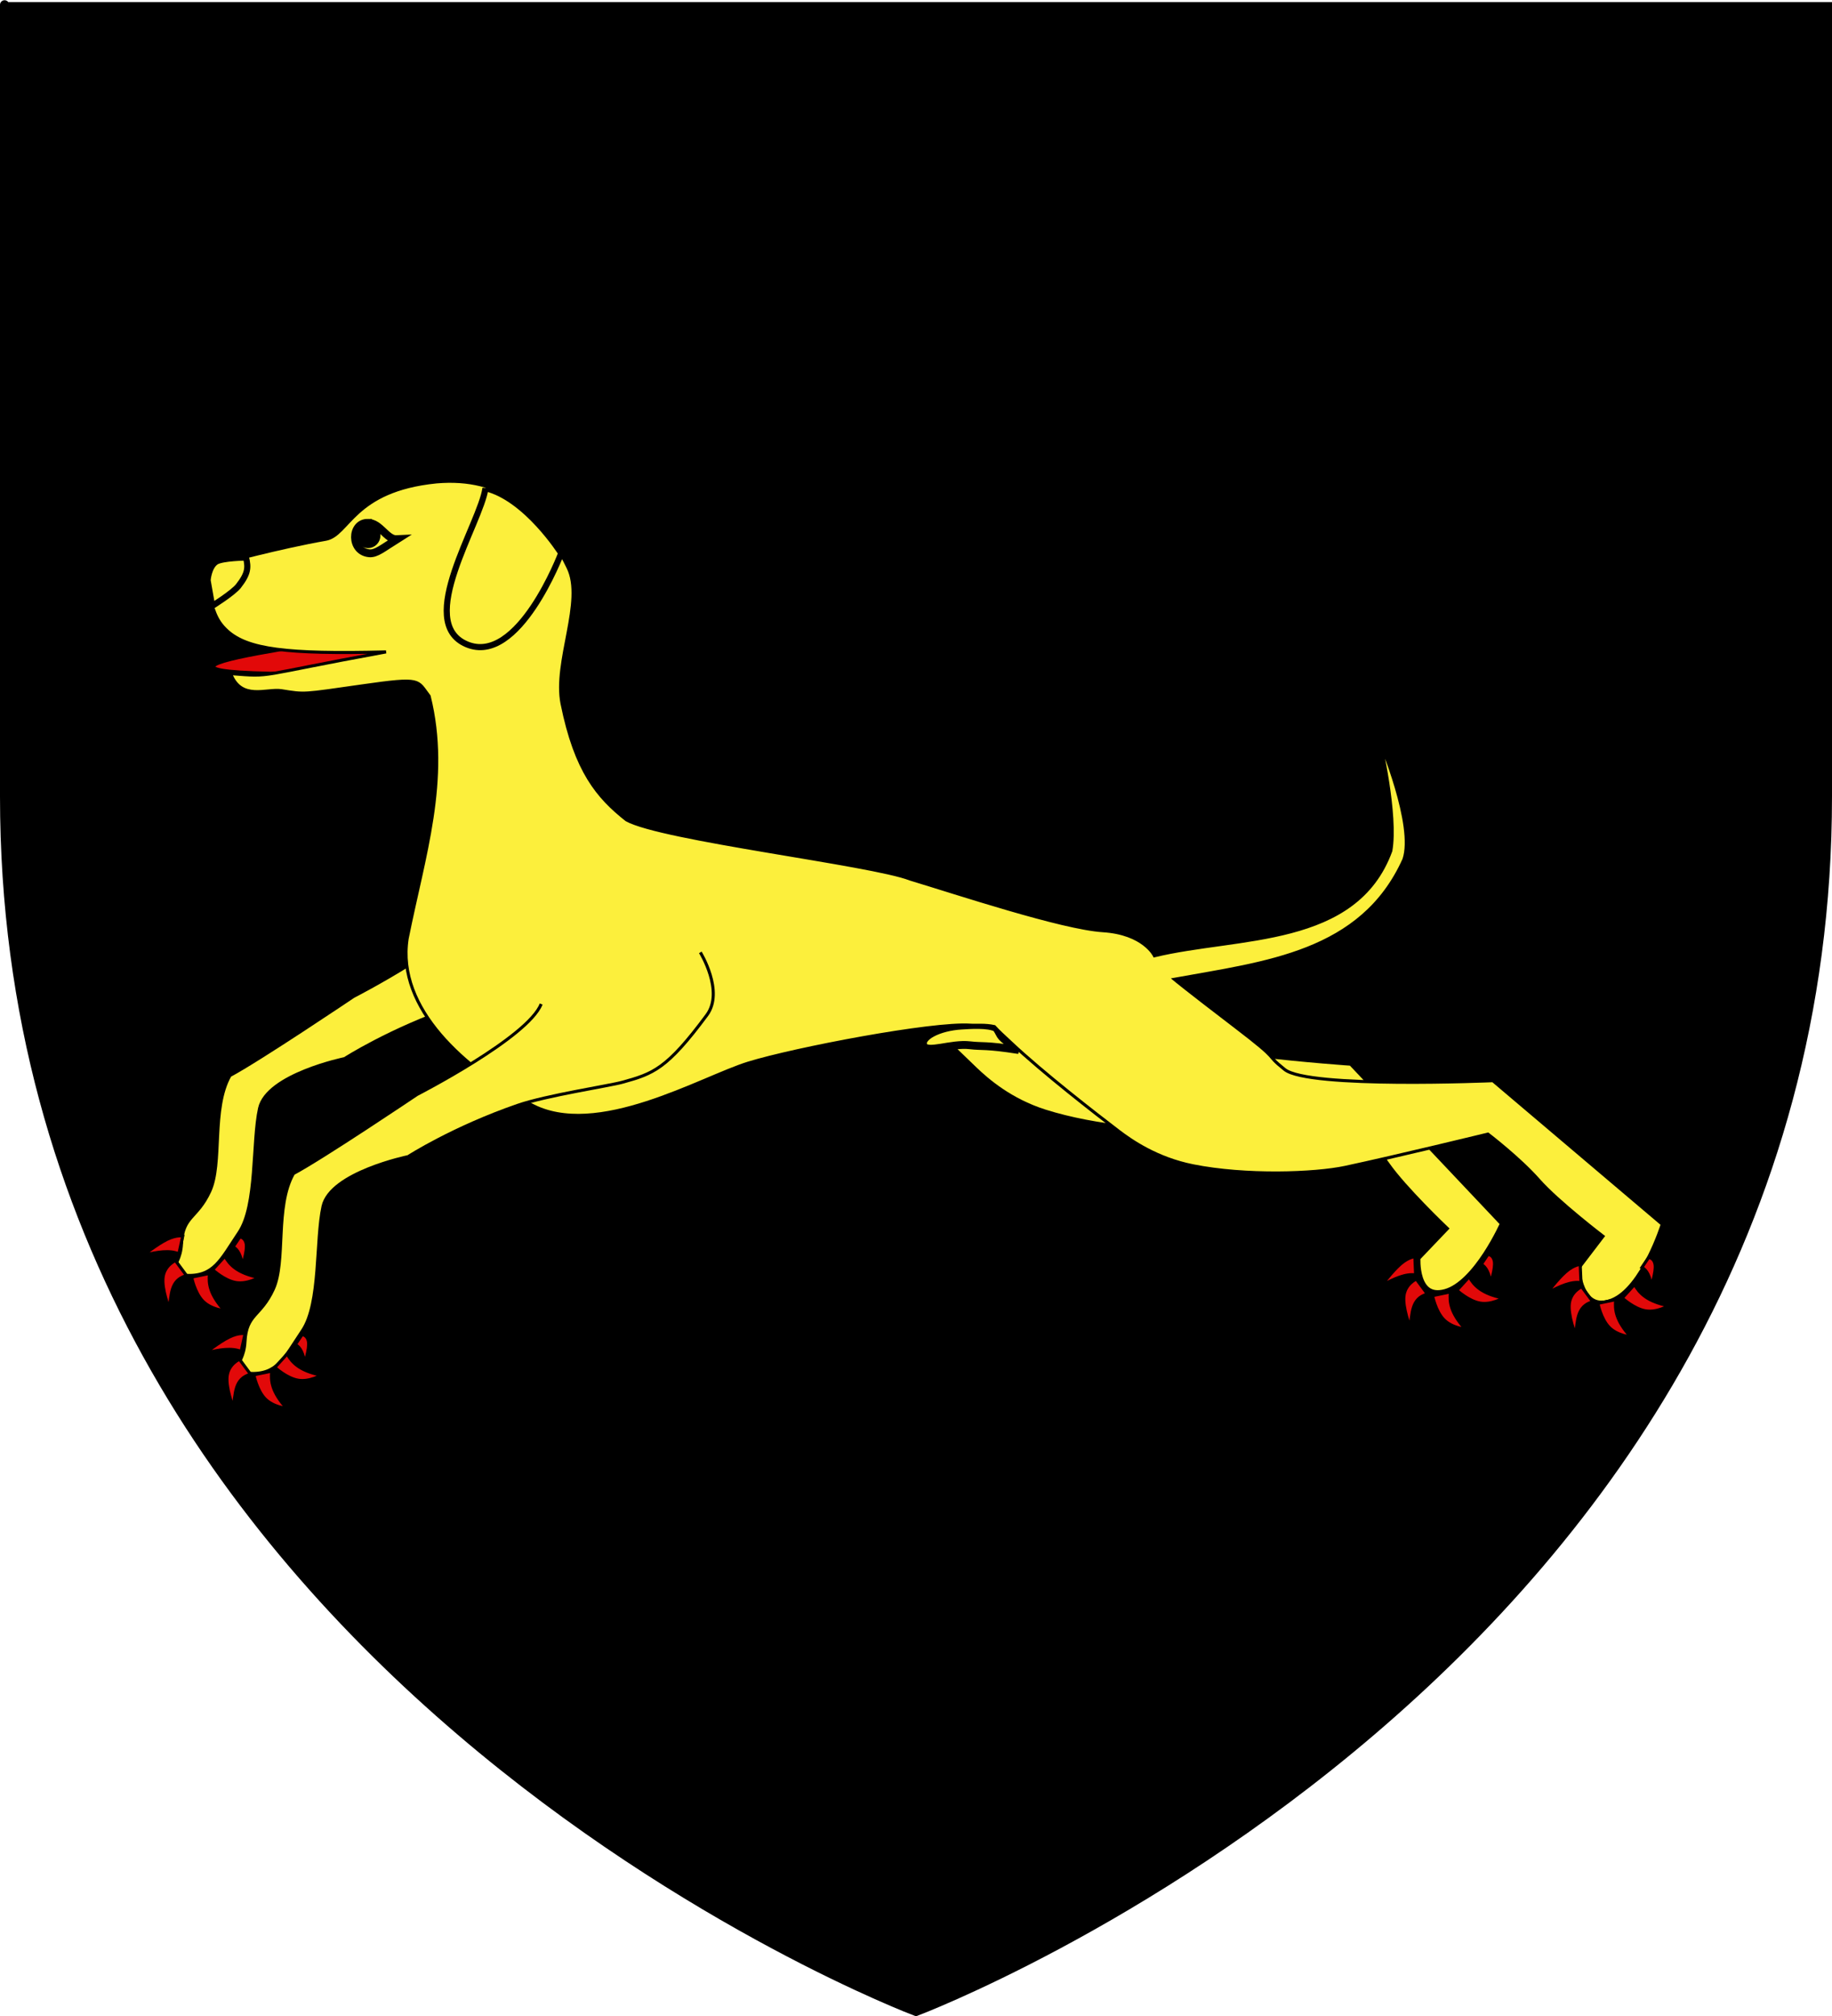 <?xml version="1.0" encoding="UTF-8" standalone="no"?>
<svg
   xmlns:dc="http://purl.org/dc/elements/1.1/"
   xmlns:cc="http://creativecommons.org/ns#"
   xmlns:rdf="http://www.w3.org/1999/02/22-rdf-syntax-ns#"
   xmlns:svg="http://www.w3.org/2000/svg"
   xmlns="http://www.w3.org/2000/svg"
   xmlns:xlink="http://www.w3.org/1999/xlink"
   xmlns:sodipodi="http://sodipodi.sourceforge.net/DTD/sodipodi-0.dtd"
   xmlns:inkscape="http://www.inkscape.org/namespaces/inkscape"
   height="660"
   width="600"
   version="1.0"
   id="svg2"
   sodipodi:version="0.32"
   inkscape:version="0.92.4 (5da689c313, 2019-01-14)"
   sodipodi:docname="Armes imaginaires de Brien des Iles.svg"
   inkscape:export-filename="/Users/olivier/Desktop/Blason Rouge/Blason_Vide_3D.png"
   inkscape:export-xdpi="144"
   inkscape:export-ydpi="144"
   inkscape:output_extension="org.inkscape.output.svg.inkscape">
  <sodipodi:namedview
     inkscape:window-height="1699"
     inkscape:window-width="2736"
     inkscape:pageshadow="2"
     inkscape:pageopacity="0.0"
     guidetolerance="10.0"
     gridtolerance="10.0"
     objecttolerance="10.0"
     borderopacity="1.0"
     bordercolor="#666666"
     pagecolor="#ffffff"
     id="base"
     showgrid="false"
     height="660px"
     inkscape:zoom="1.8101934"
     inkscape:cx="37.369832"
     inkscape:cy="353.01595"
     inkscape:window-x="-13"
     inkscape:window-y="-13"
     inkscape:current-layer="g3808"
     showguides="false"
     inkscape:guide-bbox="true"
     inkscape:window-maximized="1">
    <inkscape:grid
       type="xygrid"
       id="grid2406" />
    <sodipodi:guide
       orientation="1,0"
       position="299.312,457.376"
       id="guide2408"
       inkscape:locked="false" />
    <sodipodi:guide
       orientation="0,1"
       position="-136.204,329.58"
       id="guide2410"
       inkscape:locked="false" />
  </sodipodi:namedview>
  <desc
     id="desc4">Flag of Canton of Valais (Wallis)</desc>
  <defs
     id="defs6">
    <inkscape:perspective
       sodipodi:type="inkscape:persp3d"
       inkscape:vp_x="0 : 330 : 1"
       inkscape:vp_y="0 : 1000 : 0"
       inkscape:vp_z="600 : 330 : 1"
       inkscape:persp3d-origin="300 : 220 : 1"
       id="perspective33" />
    <linearGradient
       id="linearGradient2893">
      <stop
         style="stop-color: white; stop-opacity: 0.314;"
         offset="0"
         id="stop2895" />
      <stop
         id="stop2897"
         offset="0.19"
         style="stop-color: white; stop-opacity: 0.251;" />
      <stop
         style="stop-color: rgb(107, 107, 107); stop-opacity: 0.125;"
         offset="0.6"
         id="stop2901" />
      <stop
         style="stop-color: black; stop-opacity: 0.125;"
         offset="1"
         id="stop2899" />
    </linearGradient>
    <radialGradient
       inkscape:collect="always"
       xlink:href="#linearGradient2893"
       id="radialGradient3163"
       gradientUnits="userSpaceOnUse"
       gradientTransform="matrix(1.353, 0, 0, 1.349, -77.629, -85.747)"
       cx="221.445"
       cy="226.331"
       fx="221.445"
       fy="226.331"
       r="300" />
    <inkscape:perspective
       id="perspective2528"
       inkscape:persp3d-origin="414.76221 : 217.06594 : 1"
       inkscape:vp_z="829.52441 : 325.59891 : 1"
       inkscape:vp_y="0 : 1000 : 0"
       inkscape:vp_x="0 : 325.59891 : 1"
       sodipodi:type="inkscape:persp3d" />
    <inkscape:perspective
       id="perspective2610"
       inkscape:persp3d-origin="526.18109 : 248.03149 : 1"
       inkscape:vp_z="1052.3622 : 372.04724 : 1"
       inkscape:vp_y="0 : 1000 : 0"
       inkscape:vp_x="0 : 372.04724 : 1"
       sodipodi:type="inkscape:persp3d" />
    <inkscape:perspective
       id="perspective2834"
       inkscape:persp3d-origin="357.59589 : 307.73737 : 1"
       inkscape:vp_z="715.19177 : 461.60605 : 1"
       inkscape:vp_y="0 : 1000 : 0"
       inkscape:vp_x="0 : 461.60605 : 1"
       sodipodi:type="inkscape:persp3d" />
    <inkscape:perspective
       id="perspective2955"
       inkscape:persp3d-origin="0.5 : 0.33333333 : 1"
       inkscape:vp_z="1 : 0.5 : 1"
       inkscape:vp_y="0 : 1000 : 0"
       inkscape:vp_x="0 : 0.5 : 1"
       sodipodi:type="inkscape:persp3d" />
    <inkscape:perspective
       id="perspective2955-1"
       inkscape:persp3d-origin="0.5 : 0.33333333 : 1"
       inkscape:vp_z="1 : 0.5 : 1"
       inkscape:vp_y="0 : 1000 : 0"
       inkscape:vp_x="0 : 0.5 : 1"
       sodipodi:type="inkscape:persp3d" />
    <inkscape:perspective
       id="perspective3715"
       inkscape:persp3d-origin="0.5 : 0.33333333 : 1"
       inkscape:vp_z="1 : 0.5 : 1"
       inkscape:vp_y="0 : 1000 : 0"
       inkscape:vp_x="0 : 0.5 : 1"
       sodipodi:type="inkscape:persp3d" />
    <inkscape:perspective
       id="perspective3715-7"
       inkscape:persp3d-origin="0.5 : 0.33333333 : 1"
       inkscape:vp_z="1 : 0.5 : 1"
       inkscape:vp_y="0 : 1000 : 0"
       inkscape:vp_x="0 : 0.5 : 1"
       sodipodi:type="inkscape:persp3d" />
    <inkscape:perspective
       id="perspective3776"
       inkscape:persp3d-origin="0.5 : 0.33333333 : 1"
       inkscape:vp_z="1 : 0.5 : 1"
       inkscape:vp_y="0 : 1000 : 0"
       inkscape:vp_x="0 : 0.5 : 1"
       sodipodi:type="inkscape:persp3d" />
    <filter
       inkscape:collect="always"
       id="filter3851"
       x="-0.736"
       width="2.473"
       y="-3.24"
       height="7.48">
      <feGaussianBlur
         inkscape:collect="always"
         stdDeviation="0.659"
         id="feGaussianBlur3853" />
    </filter>
  </defs>
  <g
     inkscape:groupmode="layer"
     id="layer3"
     inkscape:label="Fond écu"
     style="display:inline">
    <path
       id="path2855"
       style="fill:#000000;fill-opacity:1;fill-rule:evenodd;stroke:none"
       d="m 300,658.5 c 0,0 298.5,-112.32 298.5,-397.772 0,-285.452 0,-258.552 0,-258.552 l -597,0 0,258.552 C 1.5,546.18 300,658.5 300,658.5 z"
       sodipodi:nodetypes="cccccc" />
  </g>
  <g
     inkscape:groupmode="layer"
     id="layer4"
     inkscape:label="Meubles">
    <g
       transform="translate(-1167.08,-570.737)"
       sodipodi:insensitive="true"
       inkscape:label="Meubles"
       id="g8362"
       style="fill:#2b5df2" />
    <g
       transform="translate(-1167.08,-570.737)"
       inkscape:label="Reflet final"
       id="g8364"
       style="fill:#2b5df2" />
    <g
       transform="translate(-1167.08,-570.737)"
       inkscape:label="Contour final"
       id="g8366"
       style="fill:#2b5df2" />
    <g
       id="g3808"
       style="stroke:#666666;stroke-width:2.5;stroke-miterlimit:4;stroke-dasharray:none;stroke-opacity:1"
       transform="matrix(1.029,0,0,1.029,-6.134,-36.652)">
      <path
         inkscape:connector-curvature="0"
         sodipodi:nodetypes="csc"
         id="path2873"
         d="m 125.339,237.209 c -1.229,1.723 -114.577,14.465 -0.528,12.522 2.488,-0.042 0.568,0.347 0.568,0.347"
         style="fill:#e20909;fill-opacity:1;stroke:#000000;stroke-width:0.972;stroke-linecap:butt;stroke-linejoin:miter;stroke-miterlimit:4;stroke-dasharray:none;stroke-opacity:1" />
      <path
         inkscape:connector-curvature="0"
         id="path2958"
         style="display:inline;fill:#fcef3c;fill-opacity:1;fill-rule:evenodd;stroke:#000000;stroke-width:0.972;stroke-linecap:butt;stroke-linejoin:miter;stroke-miterlimit:4;stroke-dasharray:none;stroke-opacity:1"
         d="m 157.995,323.866 c -4.169,10.656 -39.517,28.775 -39.517,28.775 0,0 -30.02,20.203 -39.332,25.162 -5.975,10.564 -2.337,27.961 -6.413,36.81 -4.076,8.85 -8.547,7.715 -9.009,16.749 -0.462,9.034 -7.736,9.568 1.298,10.03 9.034,0.462 11.119,-4.866 17.002,-13.623 5.883,-8.757 4.19,-28.772 6.551,-39.52 2.362,-10.749 27.078,-15.825 27.078,-15.825 0,0 14.276,-9.203 34.905,-16.327 9.188,-3.173 29.089,-6.177 33.337,-7.355 9.691,-2.689 14.075,-4.125 26.838,-21.355 5.605,-7.566 -2.079,-19.951 -2.079,-19.951" />
      <path
         inkscape:connector-curvature="0"
         id="path2960"
         style="display:inline;fill:#fcef3c;fill-opacity:1;fill-rule:evenodd;stroke:#000000;stroke-width:2.5;stroke-linecap:butt;stroke-linejoin:miter;stroke-miterlimit:4;stroke-dasharray:none;stroke-opacity:1"
         d="m 285.683,345.173 c 9.179,10.673 23.972,25.007 30.28,31.031 3.729,3.561 11.137,10.047 22.353,13.617 16.333,5.198 38.27,6.832 48.11,5.847 16.598,-1.662 46.315,-5.506 46.315,-5.506 -3e-5,-1.1e-4 9.151,8.744 14.444,16.301 5.292,7.556 18.376,20.055 18.376,20.055 l -8.74,9.153 c 0,0 -0.95,14.109 9.223,11.316 10.173,-2.793 18.678,-22.184 18.678,-22.184 l -48.532,-51.354 c 2e-5,0 -58.596,-3.951 -65.477,-10.849 -6.391,-6.407 0.062,-1.718 -14.33,-15.463 -10.127,-9.672 -10.475,-10.13 -12.25,-11.914 z" />
      <path
         inkscape:connector-curvature="0"
         id="path2962"
         style="display:inline;fill:#fcef3c;fill-rule:evenodd;stroke:#000000;stroke-width:2.5;stroke-linecap:butt;stroke-linejoin:miter;stroke-miterlimit:4;stroke-dasharray:none;stroke-opacity:1"
         d="m 379.295,346.631 c -10.585,-4.054 -32.264,-12.551 -42.634,-11.614 -10.371,0.937 -16.874,13.677 -15.522,20.341 1.352,6.664 4.764,11.682 4.764,11.682" />
      <path
         inkscape:connector-curvature="0"
         id="path2964"
         style="fill:#fcef3c;fill-opacity:1;fill-rule:evenodd;stroke:#000000;stroke-width:2.5;stroke-linecap:butt;stroke-linejoin:miter;stroke-miterlimit:4;stroke-dasharray:none;stroke-opacity:1"
         d="m 323.092,362.692 c 1.993,3.087 0.259,2.171 7.115,6.999 -10.744,-1.683 -11.446,-1.032 -15.522,-1.514 -6.053,-0.715 -13.637,2.721 -14.816,0.106 -1.226,-2.719 4.761,-5.948 12.134,-6.375 2.393,-0.139 8.546,-0.625 11.09,0.784 z" />
      <path
         inkscape:connector-curvature="0"
         id="path2966"
         style="display:inline;fill:#fcef3c;fill-opacity:1;fill-rule:evenodd;stroke:#000000;stroke-width:0.972;stroke-linecap:butt;stroke-linejoin:miter;stroke-miterlimit:4;stroke-dasharray:none;stroke-opacity:1"
         d="m 184.855,259.507 c -2.669,-13.379 7.227,-32.638 1.889,-43.342 -8.786,-18.232 -21.049,-29.012 -41.867,-27.233 -26.69,2.676 -27.782,16.948 -35.246,18.256 -14.654,2.569 -32.784,7.51 -32.784,7.51 0,0 -6.41,5.879 -4.664,9.98 1.897,4.456 1.938,7.945 6.195,11.744 6.409,5.719 18.524,7.418 50.451,6.602 -42.54,7.773 -35.65,7.987 -49.466,6.909 3.343,8.756 11.496,4.694 16.189,5.441 7.604,1.212 6.52,1.202 25.847,-1.56 19.006,-2.716 17.238,-1.785 21.151,3.291 6.584,26.466 -1.835,51.183 -6.997,77.121 -3.444,22.407 18.476,41.411 39.369,52.803 20.893,11.392 54.343,-8.593 69.218,-13.173 14.875,-4.58 58.562,-12.9 70.671,-12.073 1.979,0.135 4.623,-0.212 7.639,0.447 1.593,1.759 2.609,2.593 5.254,5.087 10.251,9.66 27.147,22.732 34.227,28.134 4.099,3.128 12.178,8.757 23.718,11.067 16.807,3.364 38.79,2.568 48.462,0.503 16.313,-3.483 45.425,-10.583 45.425,-10.583 -1e-5,-2e-5 10.06,7.681 16.154,14.607 6.094,6.926 20.477,17.905 20.477,17.905 l -7.676,10.061 c -1e-5,0 0.612,14.128 10.415,10.229 9.803,-3.899 16.117,-24.11 16.117,-24.11 l -53.902,-45.686 c -10e-6,0 -58.674,2.538 -66.274,-3.559 -7.058,-5.662 -0.127,-1.714 -15.949,-13.788 -15.821,-12.073 -19.172,-14.906 -19.172,-14.906 29.034,-5.274 59.643,-8.327 73.079,-38.123 3.709,-10.825 -7.658,-37.692 -7.658,-37.692 0,0 5.496,23.526 3.484,34.935 -11.176,30.613 -48.621,26.939 -75.222,33.39 0,0 -3.395,-7.142 -16.415,-7.974 -13.02,-0.832 -46.537,-11.968 -61.336,-16.433 -12.263,-4.806 -79.143,-12.592 -90.309,-18.837 -9.103,-7.219 -16.151,-15.394 -20.496,-36.955 z"
         sodipodi:nodetypes="cccscssccssccssscssssssccsccssscscssccc" />
      <path
         inkscape:connector-curvature="0"
         sodipodi:nodetypes="cscc"
         style="fill:#fcef3c;fill-rule:evenodd;stroke:#000000;stroke-width:1.944;stroke-linecap:butt;stroke-linejoin:miter;stroke-miterlimit:4;stroke-dasharray:none;stroke-opacity:1"
         d="m 160.483,190.928 c -1.591,11.261 -22.547,42.595 -6.024,49.658 16.523,7.063 30.12,-28.968 30.12,-28.968 0,0 -11.07,-17.499 -24.096,-20.69 z"
         id="path2968" />
      <path
         inkscape:connector-curvature="0"
         sodipodi:nodetypes="cscs"
         style="fill:#fcef3c;fill-rule:evenodd;stroke:#000000;stroke-width:2.5;stroke-linecap:butt;stroke-linejoin:miter;stroke-miterlimit:4;stroke-dasharray:none;stroke-opacity:1"
         d="m 123.071,201.957 c -5.47,-0.076 -5.653,9.134 0.417,9.688 2.211,0.201 4.257,-1.604 8.808,-4.463 -3.335,0.177 -5.28,-5.166 -9.226,-5.224 z"
         id="path2970" />
      <circle
         r="0.299"
         cy="148.681"
         cx="69.265"
         style="fill:#000000;fill-opacity:1;fill-rule:evenodd;stroke:#000000;stroke-width:0.272;stroke-miterlimit:4;stroke-dasharray:none;stroke-dashoffset:0;stroke-opacity:1"
         id="path2972"
         transform="matrix(9.106,0,0,9.279,-507.634,-1173.643)" />
      <path
         inkscape:connector-curvature="0"
         style="fill:#fcef3c;fill-rule:evenodd;stroke:#000000;stroke-width:1.944;stroke-linecap:butt;stroke-linejoin:miter;stroke-miterlimit:4;stroke-dasharray:none;stroke-opacity:1;fill-opacity:1"
         d="m 84.27,213.002 c 0.736,3.159 0.736,5.017 -2.416,9.068 -1.69,2.172 -8.375,6.355 -8.375,6.355 l -1.442,-8.169 c 0,0 0.287,-4.368 2.723,-5.94 2.088,-1.224 9.51,-1.314 9.51,-1.314 z"
         id="path2974"
         sodipodi:nodetypes="cscccc" />
      <path
         inkscape:connector-curvature="0"
         id="path2976"
         style="display:inline;fill:#fcef3c;fill-opacity:1;fill-rule:evenodd;stroke:#000000;stroke-width:0.972;stroke-linecap:butt;stroke-linejoin:miter;stroke-miterlimit:4;stroke-dasharray:none;stroke-opacity:1"
         d="m 178.2,355.054 c -4.169,10.656 -39.517,28.775 -39.517,28.775 0,0 -30.02,20.203 -39.332,25.162 -5.975,10.564 -2.337,27.961 -6.413,36.81 -4.076,8.85 -8.547,7.715 -9.009,16.749 -0.462,9.034 -7.736,9.568 1.298,10.03 9.034,0.462 11.119,-4.866 17.002,-13.623 5.883,-8.757 4.19,-28.772 6.551,-39.52 2.362,-10.749 27.078,-15.825 27.078,-15.825 0,0 14.276,-9.203 34.905,-16.327 9.189,-3.173 29.089,-6.177 33.337,-7.355 9.691,-2.689 14.075,-4.125 26.838,-21.355 5.605,-7.566 -2.079,-19.951 -2.079,-19.951" />
      <g
         style="stroke:#000000;stroke-width:0.972;stroke-miterlimit:4;stroke-dasharray:none;stroke-opacity:1;fill:#e20909;fill-opacity:1"
         id="g3699">
        <path
           inkscape:connector-curvature="0"
           id="path2016"
           style="display:inline;fill:#e20909;fill-opacity:1;fill-rule:evenodd;stroke:#000000;stroke-width:0.972;stroke-linecap:butt;stroke-linejoin:miter;stroke-miterlimit:4;stroke-dasharray:none;stroke-opacity:1"
           d="m 65.326,441.448 c -5.281,1.453 -4.719,6.343 -5.53,10.425 0,0 -2.421,-6.136 -1.921,-9.937 0.5,-3.801 3.922,-5.265 3.922,-5.265 z" />
        <g
           transform="matrix(0.44,0,0,0.44,11.837,318.28)"
           style="display:inline;fill:#e20909;fill-opacity:1;stroke:#000000;stroke-width:2.209;stroke-miterlimit:4;stroke-dasharray:none;stroke-opacity:1"
           id="g2924">
          <path
             inkscape:connector-curvature="0"
             id="path2014"
             style="display:inline;fill:#e20909;fill-opacity:1;fill-rule:evenodd;stroke:#000000;stroke-width:2.209;stroke-linecap:butt;stroke-linejoin:miter;stroke-miterlimit:4;stroke-dasharray:none;stroke-opacity:1"
             d="m 116.028,264.24 c -6.28,-2.836 -15.603,-1.546 -25.997,1.197 0,0 10.102,-8.088 17.313,-11.618 7.21,-3.529 11.528,-2.499 11.528,-2.499 z" />
          <path
             inkscape:connector-curvature="0"
             id="path2018"
             style="display:inline;fill:#e20909;fill-opacity:1;fill-rule:evenodd;stroke:#000000;stroke-width:2.209;stroke-linecap:butt;stroke-linejoin:miter;stroke-miterlimit:4;stroke-dasharray:none;stroke-opacity:1"
             d="m 138.197,278.395 c -0.783,7.171 0.044,15.001 10.811,26.899 0,0 -9.66,-0.798 -15.594,-6.856 -5.934,-6.058 -8.141,-17.376 -8.141,-17.376 z" />
          <path
             inkscape:connector-curvature="0"
             id="path2020"
             style="display:inline;fill:#e20909;fill-opacity:1;fill-rule:evenodd;stroke:#000000;stroke-width:2.209;stroke-linecap:butt;stroke-linejoin:miter;stroke-miterlimit:4;stroke-dasharray:none;stroke-opacity:1"
             d="m 155.232,259.248 c 3.575,1.675 6.182,7.019 6.628,13.916 0,0 3.745,-10.868 2.911,-16.003 -0.834,-5.135 -4.663,-5.156 -4.663,-5.156 z" />
          <path
             inkscape:connector-curvature="0"
             d="m 149.339,265.951 c 3.591,6.256 8.871,12.097 24.579,15.372 0,0 -8.277,5.045 -16.64,3.643 -8.363,-1.401 -16.813,-9.249 -16.813,-9.249 z"
             style="display:inline;fill:#e20909;fill-opacity:1;fill-rule:evenodd;stroke:#000000;stroke-width:2.209;stroke-linecap:butt;stroke-linejoin:miter;stroke-miterlimit:4;stroke-dasharray:none;stroke-opacity:1"
             id="path3697" />
        </g>
      </g>
      <g
         style="stroke:#000000;stroke-width:0.972;stroke-miterlimit:4;stroke-dasharray:none;stroke-opacity:1;fill:#e20909;fill-opacity:1"
         id="g3699-8"
         transform="translate(19.81,31.076)">
        <path
           inkscape:connector-curvature="0"
           id="path2016-8"
           style="display:inline;fill:#e20909;fill-opacity:1;fill-rule:evenodd;stroke:#000000;stroke-width:0.972;stroke-linecap:butt;stroke-linejoin:miter;stroke-miterlimit:4;stroke-dasharray:none;stroke-opacity:1"
           d="m 65.902,441.777 c -5.281,1.453 -4.719,6.343 -5.53,10.425 0,0 -2.421,-6.136 -1.921,-9.937 0.5,-3.801 3.922,-5.265 3.922,-5.265 z" />
        <g
           transform="matrix(0.44,0,0,0.44,11.837,318.28)"
           style="display:inline;fill:#e20909;fill-opacity:1;stroke:#000000;stroke-width:2.209;stroke-miterlimit:4;stroke-dasharray:none;stroke-opacity:1"
           id="g2924-2">
          <path
             inkscape:connector-curvature="0"
             id="path2014-4"
             style="display:inline;fill:#e20909;fill-opacity:1;fill-rule:evenodd;stroke:#000000;stroke-width:2.209;stroke-linecap:butt;stroke-linejoin:miter;stroke-miterlimit:4;stroke-dasharray:none;stroke-opacity:1"
             d="m 116.028,264.24 c -6.28,-2.836 -15.603,-1.546 -25.997,1.197 0,0 10.102,-8.088 17.313,-11.618 7.21,-3.529 11.528,-2.499 11.528,-2.499 z" />
          <path
             inkscape:connector-curvature="0"
             id="path2018-5"
             style="display:inline;fill:#e20909;fill-opacity:1;fill-rule:evenodd;stroke:#000000;stroke-width:2.209;stroke-linecap:butt;stroke-linejoin:miter;stroke-miterlimit:4;stroke-dasharray:none;stroke-opacity:1"
             d="m 138.197,278.395 c -0.783,7.171 0.044,15.001 10.811,26.899 0,0 -9.66,-0.798 -15.594,-6.856 -5.934,-6.058 -8.141,-17.376 -8.141,-17.376 z" />
          <path
             inkscape:connector-curvature="0"
             id="path2020-5"
             style="display:inline;fill:#e20909;fill-opacity:1;fill-rule:evenodd;stroke:#000000;stroke-width:2.209;stroke-linecap:butt;stroke-linejoin:miter;stroke-miterlimit:4;stroke-dasharray:none;stroke-opacity:1"
             d="m 155.232,259.248 c 3.575,1.675 6.182,7.019 6.628,13.916 0,0 3.745,-10.868 2.911,-16.003 -0.834,-5.135 -4.663,-5.156 -4.663,-5.156 z" />
          <path
             inkscape:connector-curvature="0"
             d="m 149.339,265.951 c 3.591,6.256 8.871,12.097 24.579,15.372 0,0 -8.277,5.045 -16.64,3.643 -8.363,-1.401 -16.813,-9.249 -16.813,-9.249 z"
             style="display:inline;fill:#e20909;fill-opacity:1;fill-rule:evenodd;stroke:#000000;stroke-width:2.209;stroke-linecap:butt;stroke-linejoin:miter;stroke-miterlimit:4;stroke-dasharray:none;stroke-opacity:1"
             id="path3697-1" />
        </g>
        <g
           style="stroke:#000000;stroke-width:0.972;stroke-miterlimit:4;stroke-dasharray:none;stroke-opacity:1;fill:#e20909;fill-opacity:1"
           id="g3699-1"
           transform="translate(375.142,-25.191)">
          <path
             inkscape:connector-curvature="0"
             id="path2016-1"
             style="display:inline;fill:#e20909;fill-opacity:1;fill-rule:evenodd;stroke:#000000;stroke-width:0.972;stroke-linecap:butt;stroke-linejoin:miter;stroke-miterlimit:4;stroke-dasharray:none;stroke-opacity:1"
             d="m 65.326,441.448 c -5.281,1.453 -4.719,6.343 -5.53,10.425 0,0 -2.421,-6.136 -1.921,-9.937 0.5,-3.801 3.922,-5.265 3.922,-5.265 z" />
          <g
             transform="matrix(0.44,0,0,0.44,11.837,318.28)"
             style="display:inline;fill:#e20909;fill-opacity:1;stroke:#000000;stroke-width:2.209;stroke-miterlimit:4;stroke-dasharray:none;stroke-opacity:1"
             id="g2924-5">
            <path
               inkscape:connector-curvature="0"
               id="path2014-2"
               style="display:inline;fill:#e20909;fill-opacity:1;fill-rule:evenodd;stroke:#000000;stroke-width:2.209;stroke-linecap:butt;stroke-linejoin:miter;stroke-miterlimit:4;stroke-dasharray:none;stroke-opacity:1"
               d="m 113.047,266.121 c -6.798,-1.13 -15.478,2.51 -24.82,7.828 0,0 7.689,-10.41 13.752,-15.671 6.063,-5.261 10.501,-5.374 10.501,-5.374 z" />
            <path
               inkscape:connector-curvature="0"
               id="path2018-7"
               style="display:inline;fill:#e20909;fill-opacity:1;fill-rule:evenodd;stroke:#000000;stroke-width:2.209;stroke-linecap:butt;stroke-linejoin:miter;stroke-miterlimit:4;stroke-dasharray:none;stroke-opacity:1"
               d="m 138.197,278.395 c -0.783,7.171 0.044,15.001 10.811,26.899 0,0 -9.66,-0.798 -15.594,-6.856 -5.934,-6.058 -8.141,-17.376 -8.141,-17.376 z" />
            <path
               inkscape:connector-curvature="0"
               id="path2020-6"
               style="display:inline;fill:#e20909;fill-opacity:1;fill-rule:evenodd;stroke:#000000;stroke-width:2.209;stroke-linecap:butt;stroke-linejoin:miter;stroke-miterlimit:4;stroke-dasharray:none;stroke-opacity:1"
               d="m 160.469,258.5 c 3.575,1.675 6.182,7.019 6.628,13.916 0,0 3.745,-10.868 2.911,-16.003 -0.834,-5.135 -4.663,-5.156 -4.663,-5.156 z" />
            <path
               inkscape:connector-curvature="0"
               d="m 151.771,267.447 c 3.591,6.256 8.871,12.097 24.579,15.372 0,0 -8.277,5.045 -16.64,3.643 -8.363,-1.401 -16.813,-9.249 -16.813,-9.249 z"
               style="display:inline;fill:#e20909;fill-opacity:1;fill-rule:evenodd;stroke:#000000;stroke-width:2.209;stroke-linecap:butt;stroke-linejoin:miter;stroke-miterlimit:4;stroke-dasharray:none;stroke-opacity:1"
               id="path3697-14" />
          </g>
        </g>
        <g
           style="stroke:#000000;stroke-width:0.972;stroke-miterlimit:4;stroke-dasharray:none;stroke-opacity:1;fill:#e20909;fill-opacity:1"
           id="g3699-1-2"
           transform="translate(427.772,-22.738)">
          <path
             inkscape:connector-curvature="0"
             id="path2016-1-3"
             style="display:inline;fill:#e20909;fill-opacity:1;fill-rule:evenodd;stroke:#000000;stroke-width:0.972;stroke-linecap:butt;stroke-linejoin:miter;stroke-miterlimit:4;stroke-dasharray:none;stroke-opacity:1"
             d="m 65.326,441.448 c -5.281,1.453 -4.719,6.343 -5.53,10.425 0,0 -2.421,-6.136 -1.921,-9.937 0.5,-3.801 3.922,-5.265 3.922,-5.265 z" />
          <g
             transform="matrix(0.44,0,0,0.44,11.837,318.28)"
             style="display:inline;fill:#e20909;fill-opacity:1;stroke:#000000;stroke-width:2.209;stroke-miterlimit:4;stroke-dasharray:none;stroke-opacity:1"
             id="g2924-5-2">
            <path
               inkscape:connector-curvature="0"
               id="path2014-2-2"
               style="display:inline;fill:#e20909;fill-opacity:1;fill-rule:evenodd;stroke:#000000;stroke-width:2.209;stroke-linecap:butt;stroke-linejoin:miter;stroke-miterlimit:4;stroke-dasharray:none;stroke-opacity:1"
               d="m 113.047,266.121 c -6.798,-1.13 -15.478,2.51 -24.82,7.828 0,0 7.689,-10.41 13.752,-15.671 6.063,-5.261 10.501,-5.374 10.501,-5.374 z" />
            <path
               inkscape:connector-curvature="0"
               id="path2018-7-1"
               style="display:inline;fill:#e20909;fill-opacity:1;fill-rule:evenodd;stroke:#000000;stroke-width:2.209;stroke-linecap:butt;stroke-linejoin:miter;stroke-miterlimit:4;stroke-dasharray:none;stroke-opacity:1"
               d="m 138.197,278.395 c -0.783,7.171 0.044,15.001 10.811,26.899 0,0 -9.66,-0.798 -15.594,-6.856 -5.934,-6.058 -8.141,-17.376 -8.141,-17.376 z" />
            <path
               inkscape:connector-curvature="0"
               id="path2020-6-6"
               style="display:inline;fill:#e20909;fill-opacity:1;fill-rule:evenodd;stroke:#000000;stroke-width:2.209;stroke-linecap:butt;stroke-linejoin:miter;stroke-miterlimit:4;stroke-dasharray:none;stroke-opacity:1"
               d="m 157.103,255.133 c 3.575,1.675 6.182,7.019 6.628,13.916 0,0 3.745,-10.868 2.911,-16.003 -0.834,-5.135 -4.663,-5.156 -4.663,-5.156 z" />
            <path
               inkscape:connector-curvature="0"
               d="m 151.771,267.447 c 3.591,6.256 8.871,12.097 24.579,15.372 0,0 -8.277,5.045 -16.64,3.643 -8.363,-1.401 -16.813,-9.249 -16.813,-9.249 z"
               style="display:inline;fill:#e20909;fill-opacity:1;fill-rule:evenodd;stroke:#000000;stroke-width:2.209;stroke-linecap:butt;stroke-linejoin:miter;stroke-miterlimit:4;stroke-dasharray:none;stroke-opacity:1"
               id="path3697-14-8" />
          </g>
        </g>
      </g>
    </g>
    <path
       inkscape:connector-curvature="0"
       style="opacity:0;fill:none;stroke:#000000;stroke-width:1px;stroke-linecap:butt;stroke-linejoin:miter;stroke-opacity:1;filter:url(#filter3851)"
       d="m 302.441,341.787 2.148,-0.488"
       id="path3849" />
  </g>
  <g
     inkscape:groupmode="layer"
     id="layer2"
     inkscape:label="Reflet final"
     sodipodi:insensitive="true">
    <path
       sodipodi:nodetypes="cccccc"
       d="M 300,658.5 C 300,658.5 598.5,546.18 598.5,260.728 C 598.5,-24.723 598.5,2.176 598.5,2.176 L 1.5,2.176 L 1.5,260.728 C 1.5,546.18 300,658.5 300,658.5 z "
       style="opacity: 1; fill: url(#radialGradient3163) rgb(0, 0, 0); fill-opacity: 1; fill-rule: evenodd; stroke: none; stroke-width: 1px; stroke-linecap: butt; stroke-linejoin: miter; stroke-opacity: 1;"
       id="path2875"
       inkscape:export-xdpi="144"
       inkscape:export-ydpi="144" />
  </g>
  <g
     inkscape:groupmode="layer"
     id="layer1"
     inkscape:label="Contour final"
     sodipodi:insensitive="true">
    <path
       sodipodi:nodetypes="cccccc"
       d="M 300,658.5 C 300,658.5 1.5,546.18 1.5,260.728 C 1.5,-24.723 1.5,2.176 1.5,2.176 L 598.5,2.176 L 598.5,260.728 C 598.5,546.18 300,658.5 300,658.5 z "
       style="opacity: 1; fill: none; fill-opacity: 1; fill-rule: evenodd; stroke: rgb(0, 0, 0); stroke-width: 3; stroke-linecap: butt; stroke-linejoin: miter; stroke-miterlimit: 4; stroke-dasharray: none; stroke-opacity: 1;"
       id="path1411"
       inkscape:export-xdpi="144"
       inkscape:export-ydpi="144" />
  </g>
</svg>
